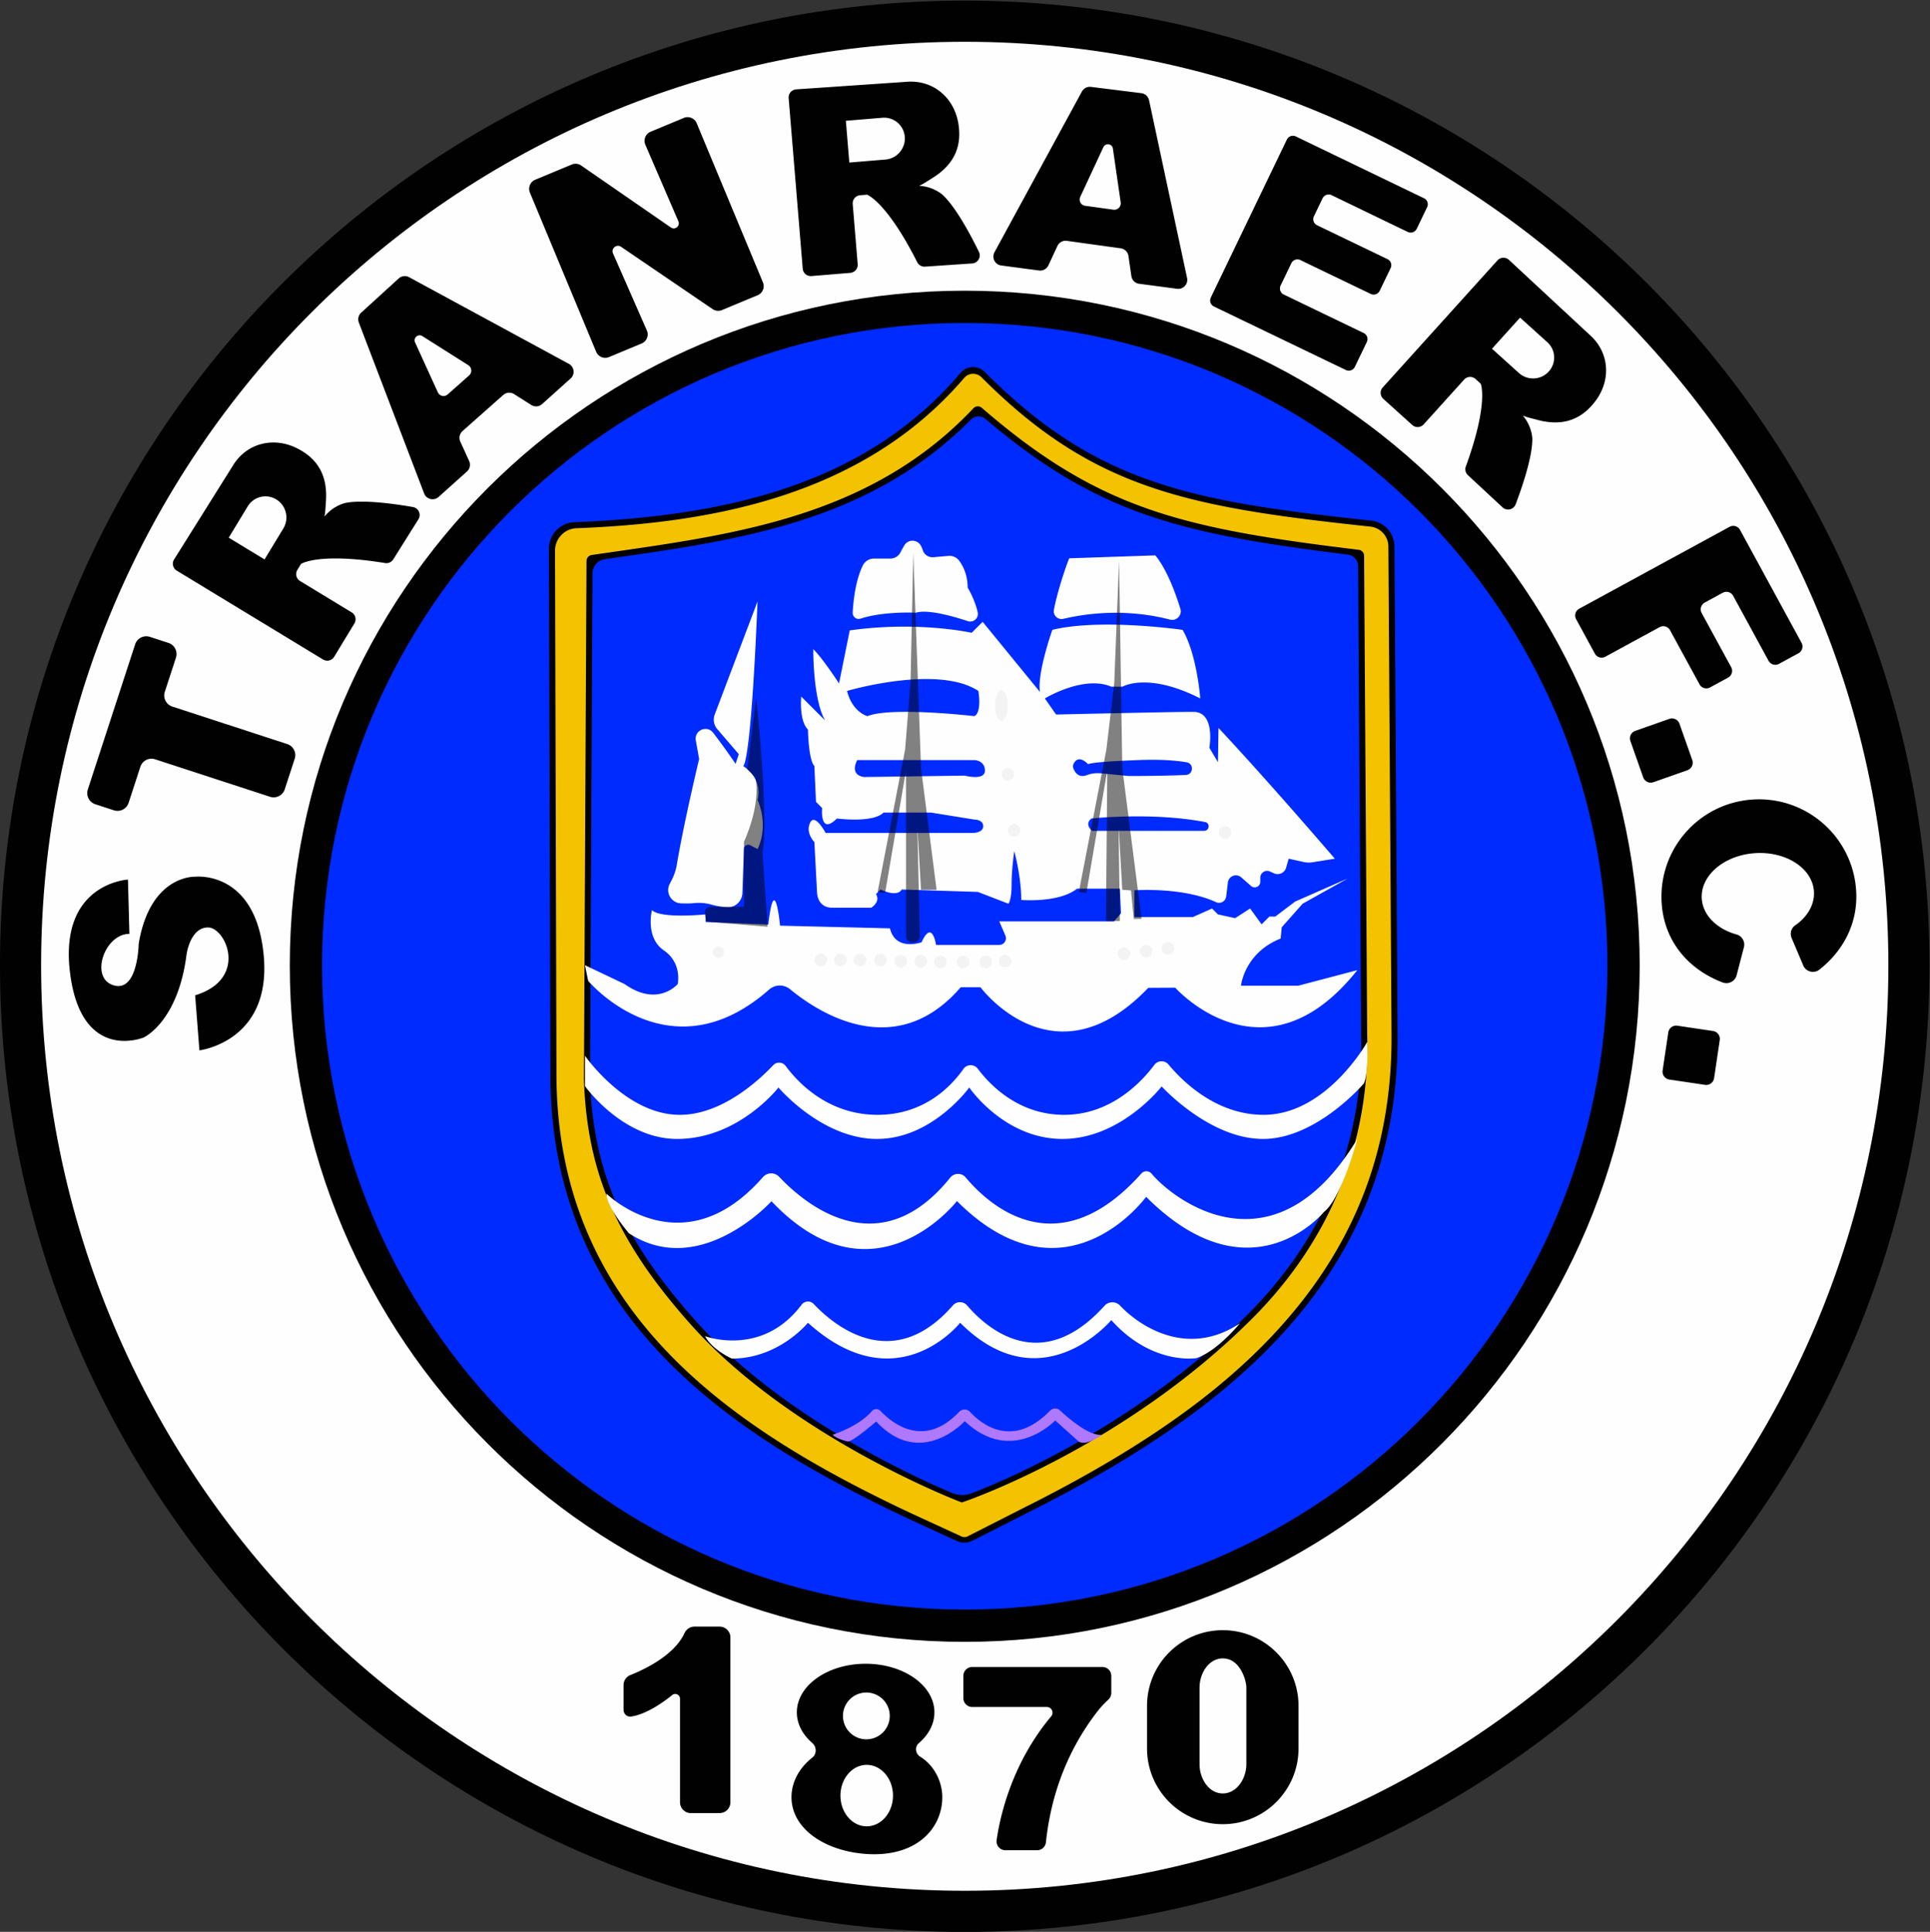 <svg xmlns="http://www.w3.org/2000/svg" xml:space="preserve" viewBox="0 0 740.15 740.97"><rect x="0" y="0" width="740.15" height="740.97" fill="#333333" stroke="none"/><defs><clipPath id="a" clipPathUnits="userSpaceOnUse"><path d="M0 841.89h595.28V0H0Z"/></clipPath><clipPath id="b" clipPathUnits="userSpaceOnUse"><path d="M222.885 539.444h125.617V427.35H222.885Z"/></clipPath><clipPath id="c" clipPathUnits="userSpaceOnUse"><path d="M225.158 426.193h3.238v-3.238h-3.238z"/></clipPath><clipPath id="d" clipPathUnits="userSpaceOnUse"><path d="M254.412 424.078h3.633v-3.633h-3.633z"/></clipPath><clipPath id="e" clipPathUnits="userSpaceOnUse"><path d="M260.04 424.078h3.633v-3.633h-3.633z"/></clipPath><clipPath id="f" clipPathUnits="userSpaceOnUse"><path d="M265.669 424.078h3.633v-3.633h-3.633z"/></clipPath><clipPath id="g" clipPathUnits="userSpaceOnUse"><path d="M271.605 424.078h3.633v-3.633h-3.633z"/></clipPath><clipPath id="h" clipPathUnits="userSpaceOnUse"><path d="M277.422 423.74h3.632v-3.632h-3.632z"/></clipPath><clipPath id="i" clipPathUnits="userSpaceOnUse"><path d="M283.17 423.74h3.633v-3.632h-3.633z"/></clipPath><clipPath id="j" clipPathUnits="userSpaceOnUse"><path d="M288.798 423.509h3.633v-3.633h-3.633z"/></clipPath><clipPath id="k" clipPathUnits="userSpaceOnUse"><path d="M295.318 423.509h3.633v-3.633h-3.633z"/></clipPath><clipPath id="l" clipPathUnits="userSpaceOnUse"><path d="M301.837 423.509h3.633v-3.633h-3.633z"/></clipPath><clipPath id="m" clipPathUnits="userSpaceOnUse"><path d="M307.465 423.74h3.633v-3.632h-3.633z"/></clipPath><clipPath id="n" clipPathUnits="userSpaceOnUse"><path d="M310.035 461.365h3.633v-3.633h-3.633z"/></clipPath><clipPath id="o" clipPathUnits="userSpaceOnUse"><path d="M370.687 460.748h3.632v-3.633h-3.632z"/></clipPath><clipPath id="p" clipPathUnits="userSpaceOnUse"><path d="M308.219 477.504h3.633v-3.633h-3.633z"/></clipPath><clipPath id="q" clipPathUnits="userSpaceOnUse"><path d="M306.403 499.977h3.632v-8.938h-3.632z"/></clipPath><clipPath id="r" clipPathUnits="userSpaceOnUse"><path d="M341.654 425.894h3.633v-3.633h-3.633z"/></clipPath><clipPath id="s" clipPathUnits="userSpaceOnUse"><path d="M347.976 426.588h3.633v-3.633h-3.633z"/></clipPath><clipPath id="t" clipPathUnits="userSpaceOnUse"><path d="M354.298 427.436h3.633v-3.633h-3.633z"/></clipPath></defs><g clip-path="url(#a)" transform="matrix(1.333 0 0 -1.333 -26.779 931.08)"><path fill="#010101" d="M575.196 420.753c0-153.29-124.266-278.173-277.556-278.173-153.29 0-277.556 124.883-277.556 278.173 0 153.29 124.266 277.556 277.556 277.556 153.29 0 277.556-124.266 277.556-277.556"/><path fill="#fefefe" d="M297.64 226.054c-107.242 0-194.178 87.369-194.178 194.604 0 107.241 86.936 194.178 194.178 194.178 107.242 0 194.178-86.937 194.178-194.178 0-107.235-86.936-194.604-194.178-194.604m0 460.41c-146.753 0-265.726-118.967-265.726-265.726 0-146.753 118.973-266.312 265.726-266.312s265.726 119.559 265.726 266.312c0 146.759-118.973 265.726-265.726 265.726"/><path fill="#002bfe" d="M482.54 420.65c0-102.118-82.783-185.312-184.901-185.312-102.118 0-184.901 83.194-184.901 185.312 0 102.118 82.783 184.901 184.901 184.901 102.118 0 184.901-82.783 184.901-184.901"/><path d="M379.124 320.337c-31.654-31.654-69.019-47.499-79.486-51.527a7.569 7.569 0 0 0-5.656.087c-10.633 4.471-49.146 21.927-73.836 49.62-20.311 22.785-29.402 42.066-30.321 69.408l.727 145.606a4.105 4.105 0 0 0 3.51 4.034c37.686 5.434 75.723 10.294 105.397 40.233a3.024 3.024 0 0 0 4.096.173c32.153-27.262 55.542-33.036 104.287-39.068a3.384 3.384 0 0 0 2.967-3.33l.869-134.665c.907-32.615-11.836-59.853-32.554-80.571m42.139 220.922a7.52 7.52 0 0 1-6.729 7.427c-51.576 5.489-78.992 10.454-111.133 42.774a4.74 4.74 0 0 1-6.983-.278c-26.411-31.203-65.416-41.183-111.077-42.959a7.615 7.615 0 0 1-7.316-7.636l.407-151.576c.241-68.933 50.762-102.955 103.085-127.565l13.785-6.341a5.317 5.317 0 0 1 4.626.093l15.407 7.827c56.671 28.335 107.378 67.008 106.829 137.951Z"/><path fill="#f3c302" d="M380.358 319.103c-37.081-37.088-82.502-52.581-82.958-52.736l-.599-.203-.592.228c-.481.185-48.554 18.639-77.37 50.966-21.23 23.814-29.853 43.582-30.76 70.505l.747 149.202a1.74 1.74 0 0 0 1.492 1.721l6.138.888c36.791 5.292 74.841 10.769 103.682 41.337a1.75 1.75 0 0 0 2.418.123c16.882-14.636 31.314-23.308 47.875-29.094 16.555-5.785 35.225-8.678 60.569-11.762a1.737 1.737 0 0 0 1.536-1.727l.888-137.637c.864-31.012-10.565-59.317-33.066-81.811m39.16 222.131a5.796 5.796 0 0 1-5.175 5.718c-52.791 5.631-79.806 10.806-111.898 42.99a3.374 3.374 0 0 1-4.959-.197c-29.489-34.479-73.818-41.794-111.541-43.256-3.454-.135-6.18-2.997-6.174-6.458l.414-151.015c.234-68.827 51.73-102.313 102.066-125.985l14.47-6.656a2.018 2.018 0 0 1 1.746.037l16.092 8.179c33.781 16.888 57.404 33.603 74.348 52.594 21.452 24.055 31.758 51.459 31.512 83.779z"/><path fill="#fefefe" d="M188.382 394.711s11.719-17.013 27.293-17.013c11.992 0 22.613 9.782 26.864 14.282a2.343 2.343 0 0 0 3.592-.23c3.38-4.594 12.083-14.052 26.443-14.052 13.51 0 21.308 8.371 24.677 13.188.998 1.427 3.093 1.468 4.139.076 3.61-4.805 11.816-13.264 24.845-13.264 13.459 0 22.278 9.449 25.957 14.369a2.596 2.596 0 0 0 4.075.107c4.066-4.887 13.772-14.476 27.329-14.476 18.196 0 29.874 21.022 29.874 21.022s.354-9.406-1.033-12.027c0 0-13.575-15.934-28.995-15.934-15.42 0-29.143 15.111-29.143 15.111s-11.719-15.111-28.527-15.111c-16.807 0-26.83 14.803-26.83 14.803s-10.64-14.803-26.522-14.803c-15.883 0-28.373 14.803-28.373 14.803s-11.41-14.803-29.143-14.803c-15.728 0-26.522 15.214-26.522 15.214Zm6.168-39.68s21.944-21.655 45.018 4.74a3.18 3.18 0 0 0 4.702.082c7.023-7.462 28.462-25.961 49.179-.247 1.149 1.426 3.304 1.466 4.48.061 6.44-7.691 26.197-26.115 50.508 1.133a1.96 1.96 0 0 0 2.973-.042c6.003-7.218 34.962-30.09 59.171 10.001 0 0-4.472-16.962-9.56-20.971 0 0-21.048-25.828-51.194 4.318 0 0-23.369-32.281-54.432-1.218 0 0-24.038-31.042-53.352-.049 0 0-20.508-22.634-41.017-9.219 0 0-6.476 7.556-6.476 11.411m28.372-41.016s16.361-6.17 27.774 9.038c.853 1.137 2.515 1.263 3.488.227 5.528-5.882 22.55-20.53 40.069-.392 1.07 1.23 3 1.213 4.06-.026 5.39-6.297 21.094-20.575 39.55-.092 1.191 1.323 3.266 1.325 4.483.026 5.043-5.382 19.006-15.387 34.465-5.08 0 0-6.322-7.864-12.49-10.023 0 0-12.798-2.159-24.517 10.948 0 0-20.123-24.132-43.484-.771 0 0-18.195-23.13-43.792 0 0 0-8.327-10.31-21.896-10.31 0 0-5.551 2.446-7.71 6.455"/><path fill="#af79ff" d="M259.621 285.642s7.608 2.398 11.328 6.824c.625.744 1.76.769 2.426.06 3.311-3.523 12.46-11.049 22.666-.284.847.893 2.27.9 3.107-.002 3.418-3.681 12.297-10.724 23.065.358.758.78 2.005.811 2.802.071 2.685-2.495 8.473-7.412 12.013-7.027 0 0-3.906-3.187-6.476-2.056l-6.887 6.168s-12.369-13.074-26.025-.206c0 0-12.628-13.877-25.478-.102 0 0-6.681-5.757-8.121-5.757 0 0-3.135.668-4.42 1.953"/><path fill="#fefefe" d="M334.259 459.423s-2.319 1.85-.16 3.547c0 0 17.418 1.899 32.683-1.018 1.512-.29 1.29-2.529-.252-2.529Zm-5.403 18.09c-.123.346-.099.734.049 1.068 1.437 3.17 4.219.024 4.275-.037-.037.049-.259.659 14.18 1.233 6.359.253 10.904-.074 14.13-.641 2.159-.377 1.949-3.547-.246-3.639-7.217-.321-16.506-.303-16.506-.303l-7.784.771c-1.387.136-2.806.013-4.107-.493-2.597-1.012-3.646 1.018-3.991 2.041m-31.216-2.208-28.921-.401s-4.318.247-2.005 4.873h33.695s3.041-.074 3.041-3.047c0-2.967-5.81-1.425-5.81-1.425m-33.856 24.364s26.06 7.71 37.779 0c0 0 1.085-6.168-1.154-7.248 0 0-23.826 2.776-30.765 0 0 0-4.348 1.117-5.86 7.248m129.835-84.809H377.12s.925 9.406 11.41 13.569l.309 3.238 6.014 6.785 12.952 7.247-15.111-6.63-5.706-4.318h-1.696l-2.239-2.232-3.312 4.545-4.317-2.775-4.935 1.079-1.696 1.696-5.551-2.467h-16.808v7.71s13.86 1.036 23.531-3.417c1.264-.586 2.726.265 2.893 1.647l.493 4.028c.222 1.856 2.437 2.701 3.843 1.467l2.819-2.473c1.036-.907 2.658-.173 2.658 1.203v1.166a1.962 1.962 0 0 0 2.757 1.794l1.203-.536a2.546 2.546 0 0 1 3.472 1.628l.74 2.591 4.299-.956a6.644 6.644 0 0 1 2.517-.074l6.445 1.03s-18.195 21.279-33.46 37.624l-.155-9.869-2.467 4.164s1.851 10.331-4.626 10.331c-6.476 0-39.474-.771-39.474-.771l-3.239 4.626s11.103 6.785 19.121 3.392h3.238s7.247 4.318 22.359-3.392c0 0-.925 12.644-5.089 19.737 0 0-23.592 3.393-37.47 0 0 0-4.472-12.644-3.546-17.887l-16.5 20.2-3.164-3.158s-15.339 3.467-35.077.691l-3.084-15.266s-4.471 6.939-7.401 9.869c0 0-.154-14.34 3.392-20.508l-6.858 6.865s-.697-6.865 1.924-9.487c0 0 .154-8.789 1.85-10.485l.463-10.331 1.77-1.777s-.771-8.012 4.244-3.003c0 0 10.331-1.388 13.415 1.696h13.723l12.416-2.005c.093 0 2.542-.018 2.542-1.918 0-1.937-3.004-1.937-3.004-1.937h-42.331s-3.083 5.86-4.471 2.93 1.233-5.551 1.233-5.551l.771-14.495s0-4.397 4.392-4.397h11.182s2.776 1.622 1.388 3.935l1.314 1.307s4.7-2.387 6.088 0l21.896-.691 8.789-3.392s.925.925.925 5.551.771 9.56.771 9.56 2.005-7.247 2.005-14.032c0 0 10.794-.925 16.036 3.239h12.336l.308-7.093-2.004-2.313h-32.998l1.752-4.06a1.951 1.951 0 0 0-1.791-2.725h-18.157s-1.079 7.556-4.163.771c0 0-7.482-2.702-9.098 4.009l-31.61.771s-1.542 16.191-3.393.308l-18.041.771v2.159s-12.872-1.307-15.42 1.234c0 0-2.004-7.864 3.393-11.565 5.397-3.701 4.009-9.715 4.009-9.715s-5.705-6.784-15.266 0l-11.41 5.434.925-4.508s23.352-27.818 52.069-2.492a4.635 4.635 0 0 0 6.008.086c7.975-6.581 30.229-21.285 49.09.555h5.706s21.125-28.526 48.264-.154l7.753.043s25.553-28.724 52.384 5.046z"/><path fill="#fefefe" d="m238.033 525.42-12.323-32.536a4.175 4.175 0 0 1 .736-4.198l6.19-7.212-.925-2.776s-2.887 4.301-6.44 8.933c-1.792 2.338-5.516.705-4.999-2.195l.953-5.35s-4.36-18.123-6.42-30.415a15.066 15.066 0 0 0-1.487-4.441l-.562-1.084c-1.295-2.496.451-5.487 3.26-5.594 1.332-.051 2.697-.047 3.865.071a13.36 13.36 0 0 0 4.821-.414c1.35-.365 3.028-.724 4.608-.799 2.331-.11 4.275 1.782 4.356 4.114l.443 12.691a1.245 1.245 0 0 0 1.818 1.061l2.106-1.095s3.392 6.013 0 14.186c0 0 1.85 5.705-4.163 9.714 0 0 2.158-1.079 4.163 47.339m85.263-2.427c.868 4.767 3.324 12.25 4.403 14.84l24.749.848s3.714-3.864 7.234-15.378c.567-1.853-1.132-3.6-3.006-3.106-5.798 1.531-17.036 3.41-30.666.223-1.569-.367-3.003.988-2.714 2.573m-57.893-.761c.185 3.364.81 9.219 2.898 13.504a3.565 3.565 0 0 0 3.201 2.019h4.716a3.29 3.29 0 0 1 2.925 1.776c.312.603.695 1.309 1.127 2.032 1.14 1.908 3.942 1.714 4.864-.309.163-.36.314-.731.441-1.107a2.952 2.952 0 0 1 3.06-2.001l4.293.383c1.2.107 2.377-.4 3.098-1.365 1.102-1.476 2.453-4.045 2.453-7.768 0 0 1.967-3.128 2.885-7.06.389-1.666-1.204-3.121-2.829-2.583-4.261 1.413-11.547 3.483-14.959 2.428 0 0-9.14.492-15.927-1.707-1.152-.374-2.313.55-2.246 1.758"/><path fill="#010101" d="m76.228 412.084 1.234-15.831s20.765 2.468 18.503 27.242c-2.261 24.774-19.737 22.718-19.737 22.718s-12.953.617-16.242-19.326c0 0-.206-13.981-7.196-11.925-6.99 2.056-2.673 14.803 4.523 14.803l-.411 15.626s-19.943-1.028-16.653-26.933c3.289-25.906 21.176-18.504 21.176-18.504s9.869 4.435 12.336 23.908c0 0 1.028 7.754 6.168 7.754 5.14 0 11.719-14.803-3.701-19.532m28.646 68.066-2.86-8.773a3.366 3.366 0 0 0-4.244-2.157l-33.055 10.784a3.365 3.365 0 0 1-4.244-2.156l-3.378-10.363a3.366 3.366 0 0 0-4.244-2.157l-5.344 1.743a3.366 3.366 0 0 0-2.156 4.243l13.617 41.761a3.366 3.366 0 0 0 4.242 2.157l5.343-1.74a3.366 3.366 0 0 0 2.158-4.244l-3.205-9.827a3.366 3.366 0 0 1 2.156-4.243l33.058-10.785a3.366 3.366 0 0 0 2.156-4.243m-3.275 66.26-5.403-8.9-10.307 6.26 5.477 9.024a5.957 5.957 0 0 0 8.185 1.998 6.087 6.087 0 0 0 2.936-5.218c0-1.079-.29-2.177-.888-3.164m5.095-10.189c.21.132 5.356 3.297 24.196.248a2.329 2.329 0 0 1 2.343 1.06l7.23 11.524c.879 1.4.064 3.245-1.564 3.531-4.928.864-14.067 2.188-19.29 1.209 0 0-3.546-.655-6.174-3.966.278 1.412.307 2.854.414 4.281.513 6.86-1.795 12.203-8.484 15.472-6.744 3.296-14.375 1.344-18.273-5.07l-16.917-26.998a2.33 2.33 0 0 1 .765-3.227l42.09-25.567a2.328 2.328 0 0 1 3.199.782l5.817 9.582a2.328 2.328 0 0 1-.781 3.199l-14.842 9.016a2.329 2.329 0 0 0-.78 3.202l1.045 1.715zm168.113 116.352-10.376-.858-.992 12.018 10.52.871a5.957 5.957 0 0 0 6.427-5.448 6.088 6.088 0 0 0-2.497-5.442 6.095 6.095 0 0 0-3.082-1.141m-5.251-10.11c.231-.092 5.816-2.396 14.42-19.432a2.327 2.327 0 0 1 2.234-1.272l13.574.921c1.649.112 2.663 1.855 1.937 3.341-2.196 4.495-6.495 12.667-10.357 16.318 0 0-2.614 2.484-6.837 2.665 1.306.605 2.489 1.429 3.707 2.181 5.852 3.616 8.819 8.623 7.533 15.957-1.296 7.393-7.359 12.42-14.84 11.805l-31.785-2.177a2.329 2.329 0 0 1-2.162-2.515l4.047-49.08a2.329 2.329 0 0 1 2.513-2.129l11.171.924a2.328 2.328 0 0 1 2.129 2.512l-1.427 17.307a2.33 2.33 0 0 0 2.132 2.513l2.003.162zm187.502-51.299-7.729 6.976 8.081 8.95 7.837-7.072a5.956 5.956 0 0 0 .428-8.414 6.087 6.087 0 0 0-5.676-1.906 6.103 6.103 0 0 0-2.941 1.466m-10.964-3.094c.09-.231 2.235-5.88-4.293-23.814a2.332 2.332 0 0 1 .602-2.5l9.964-9.263c1.211-1.125 3.176-.671 3.762.875 1.773 4.678 4.787 13.407 4.804 18.721 0 0 .021 3.606-2.738 6.808 1.336-.537 2.746-.836 4.127-1.209 6.643-1.79 12.324-.524 16.789 5.433 4.502 6.007 4.016 13.867-1.554 18.899l-23.347 21.679a2.329 2.329 0 0 1-3.313-.146l-33.005-36.55a2.327 2.327 0 0 1 .168-3.289l8.321-7.511a2.33 2.33 0 0 1 3.289.168l11.639 12.889a2.329 2.329 0 0 0 3.291.165l1.489-1.348zm-297.198-3.077a1.805 1.805 0 0 0-2.84.602l-6.549 14.358c-.592 1.307.876 2.59 2.091 1.819l13.21-8.351a1.866 1.866 0 0 0 .241-2.973Zm-14.097 33.367-10.796-9.838a2.597 2.597 0 0 1-.678-2.847l18.787-49.173a2.598 2.598 0 0 1 4.162-1.007l8.163 7.323c.846.758 1.1 1.978.629 3.011l-2.55 5.595a2.6 2.6 0 0 0 .641 3.022l11.719 10.388c.865.768 2.134.87 3.112.252l4.947-3.129a2.597 2.597 0 0 1 3.124.262l8.193 7.353a2.597 2.597 0 0 1-.497 4.217l-45.968 24.934a2.599 2.599 0 0 1-2.988-.363m197.461 20.915a1.806 1.806 0 0 0-1.389 2.55l6.652 14.309c.609 1.3 2.538 1.019 2.742-.405l2.243-15.467a1.867 1.867 0 0 0-2.104-2.116Zm16.189 32.403-14.494 1.809a2.599 2.599 0 0 1-2.604-1.337l-25.15-46.242a2.598 2.598 0 0 1 1.94-3.817l10.871-1.443a2.6 2.6 0 0 1 2.698 1.48l2.593 5.575a2.599 2.599 0 0 0 2.712 1.478l15.513-2.151a2.598 2.598 0 0 0 2.214-2.202l.839-5.793a2.596 2.596 0 0 1 2.23-2.203l10.913-1.445a2.598 2.598 0 0 1 2.882 3.119l-10.938 51.138a2.598 2.598 0 0 1-2.219 2.034M238.047 613.53l-10.246-4.264a2.84 2.84 0 0 0-2.688.274l-26.349 17.933c-1.296.882-2.937-.483-2.307-1.917l9.729-22.15a2.84 2.84 0 0 0-1.509-3.763l-9.367-3.898a2.839 2.839 0 0 0-3.712 1.53l-19.052 45.782a2.839 2.839 0 0 0 1.53 3.712l10.515 4.376a2.84 2.84 0 0 0 2.705-.286l25.797-17.825c1.204-.832 2.744.432 2.165 1.775l-9.503 22.028a2.839 2.839 0 0 0 1.516 3.746l9.542 3.971a2.84 2.84 0 0 0 3.712-1.53l19.052-45.782a2.838 2.838 0 0 0-1.53-3.712m162.546 27.895-2.489-5.17a1.934 1.934 0 0 1 .904-2.583l20.252-9.75a1.936 1.936 0 0 0 .904-2.584l-3.143-6.523a1.935 1.935 0 0 0-2.583-.904l-20.247 9.744a1.934 1.934 0 0 1-2.583-.904l-3.096-6.431a1.936 1.936 0 0 1 .905-2.583l22.997-11.076a1.935 1.935 0 0 0 .904-2.584l-3.446-7.152a1.935 1.935 0 0 0-2.583-.904l-37.948 18.268a1.936 1.936 0 0 0-.905 2.584l21.882 45.447a1.937 1.937 0 0 0 2.585.904l36.855-17.779a1.935 1.935 0 0 0 .904-2.582l-2.99-6.213a1.936 1.936 0 0 0-2.586-.904l-21.907 10.582a1.935 1.935 0 0 1-2.586-.903m115.114-113.508-5.169-2.816a2.22 2.22 0 0 1-.887-3.011l8.485-15.574a2.219 2.219 0 0 0-.888-3.011l-5.199-2.83a2.22 2.22 0 0 0-3.01.887l-8.485 15.575a2.22 2.22 0 0 1-3.011.887l-15.605-8.503a2.22 2.22 0 0 0-3.011.887l-5.396 9.911a2.22 2.22 0 0 0 .888 3.011l43.262 23.566a2.22 2.22 0 0 0 3.011-.888l17.694-32.485a2.22 2.22 0 0 0-.888-3.011l-5.594-3.046a2.22 2.22 0 0 0-3.011.887l-10.175 18.677a2.22 2.22 0 0 1-3.011.887m-10.162-51.058-9.79-3.447a2.295 2.295 0 0 0-2.927 1.402l-3.678 10.447a2.295 2.295 0 0 0 1.402 2.927l9.79 3.447a2.295 2.295 0 0 0 2.927-1.403l3.679-10.446a2.296 2.296 0 0 0-1.403-2.927m5.074-90.534-10.266 1.526a2.296 2.296 0 0 0-1.933 2.608l1.629 10.955a2.294 2.294 0 0 0 2.607 1.932l10.267-1.526a2.295 2.295 0 0 0 1.932-2.608l-1.628-10.954a2.296 2.296 0 0 0-2.608-1.933m28.25 34.368-3.337 7.886c-.55 1.299-.146 2.829 1.013 3.633 3.523 2.442 5.647 5.974 5.406 9.762-.419 6.655-7.987 11.589-16.9 11.022-8.912-.567-15.796-6.421-15.37-13.076.307-4.836 4.386-8.76 10.013-10.327a3.02 3.02 0 0 0 2.11-3.672l-2.097-8.066c-.457-1.759-2.343-2.702-4.042-2.058-9.703 3.683-16.817 11.734-17.524 22.865-.987 15.457 10.738 28.779 26.195 29.766 15.451.981 28.779-10.744 29.76-26.201.601-9.381-3.741-17.374-10.573-22.746-1.566-1.23-3.878-.622-4.654 1.212m-308.65-193.367v-47.435a3.113 3.113 0 0 0-3.113-3.113h-8.267a3.113 3.113 0 0 0-3.113 3.113v29.793c0 1.148-1.333 1.796-2.226 1.073-3.384-2.738-7.866-5.587-11.806-6.197-1.166-.181-2.21.747-2.21 1.926v7.12c0 1.276.774 2.42 1.96 2.891 3.301 1.312 9.982 4.405 13.768 9.177a14.037 14.037 0 0 1 1.793 2.871c.521 1.134 1.616 1.894 2.864 1.894h7.237a3.113 3.113 0 0 0 3.113-3.113m39.221-54.353c-4.176 0-7.556 3.96-7.556 8.845 0 4.879 3.38 8.838 7.556 8.838 4.17 0 7.556-3.959 7.556-8.838 0-4.885-3.386-8.845-7.556-8.845m-.105 38.5a6.732 6.732 0 1 0 0-13.464 6.73 6.73 0 0 0-6.735 6.729 6.736 6.736 0 0 0 6.735 6.735m15.482-18.46c-1.4.869-1.616 2.824-.37 3.904 2.794 2.411 4.471 5.495 4.471 8.851 0 7.722-8.857 13.982-19.786 13.982-10.93 0-19.793-6.26-19.793-13.982 0-3.343 1.659-6.409 4.435-8.814 1.295-1.129 1.338-3.152-.007-4.219-3.694-2.936-5.97-6.945-5.97-11.38 0-8.999 9.431-15.339 20.971-16.295 14.908-1.234 22.414 7.296 22.414 16.295 0 4.299-2.171 9.067-6.365 11.658m54.987 23.254v-4.932a2.55 2.55 0 0 0-.818-1.875c-.813-.755-2.099-2.026-3.224-3.489-5.422-7.032-12.823-19.239-14.765-37.592a2.556 2.556 0 0 0-2.541-2.289h-9.106a2.561 2.561 0 0 0-2.533 2.924c.895 6.334 4.175 21.858 15.693 35.605.894 1.066.133 2.691-1.259 2.691h-21.447a2.56 2.56 0 0 0-2.559 2.559v6.398a2.56 2.56 0 0 0 2.559 2.559h37.441a2.56 2.56 0 0 0 2.559-2.559m38.858-25.457c0-4.058-2.726-8.378-6.785-8.378-4.058 0-6.682 4.32-6.682 8.378v22.1c0 4.058 2.624 8.38 6.682 8.38 5.012 0 6.785-6.351 6.785-8.38Zm8.623 32.215a21.7 21.7 0 0 1-15.408 6.384c-12.033 0-21.791-9.758-21.791-21.791v-12.231c0-12.04 9.758-21.798 21.791-21.798 12.034 0 21.792 9.758 21.792 21.798v12.231a21.698 21.698 0 0 1-6.384 15.407"/><g fill="#010101" clip-path="url(#b)" opacity=".49"><path d="m282.057 502.521-1.568-19.712-7.915-40.965 2.159-.308 6.013 35.311v-47.824c0-.924.749-1.673 1.674-1.673h.624c.939 0 1.694.772 1.673 1.711l-.733 32.212 1.08-18.812h4.472l-4.472 35.003-2.227 61.979Zm58.593-.694-2.262-19.018-7.915-40.965 2.159-.308 6.013 35.311-.383-43.381h4.009l-.387 27.807 1.079-18.812 2.508-.193.809-8.211 2.222.046-5.539 43.361-.925 59.674zm-103.028-4.009s3.701-33.512 1.85-44.82l1.44-21.177-17.476 1.44s-1.851 4.317 1.233 4.317h9.458v18.709s4.934 10.28 3.289 18.504l-2.364 2.364z"/></g><g clip-path="url(#c)" opacity=".05"><path fill="#1d1d1b" d="M228.396 424.574a1.62 1.62 0 1 0-3.238 0 1.62 1.62 0 0 0 3.238 0"/></g><g clip-path="url(#d)" opacity=".05"><path fill="#1d1d1b" d="M258.045 422.261a1.816 1.816 0 1 0-3.632 0 1.816 1.816 0 0 0 3.632 0"/></g><g clip-path="url(#e)" opacity=".05"><path fill="#1d1d1b" d="M263.673 422.261a1.816 1.816 0 1 0-3.632 0 1.816 1.816 0 0 0 3.632 0"/></g><g clip-path="url(#f)" opacity=".05"><path fill="#1d1d1b" d="M269.301 422.261a1.816 1.816 0 1 0-3.632 0 1.816 1.816 0 0 0 3.632 0"/></g><g clip-path="url(#g)" opacity=".05"><path fill="#1d1d1b" d="M275.238 422.261a1.816 1.816 0 1 0-3.632 0 1.816 1.816 0 0 0 3.632 0"/></g><g clip-path="url(#h)" opacity=".05"><path fill="#1d1d1b" d="M281.055 421.924a1.816 1.816 0 1 0-3.632 0 1.816 1.816 0 0 0 3.632 0"/></g><g clip-path="url(#i)" opacity=".05"><path fill="#1d1d1b" d="M286.803 421.924a1.816 1.816 0 1 0-3.632 0 1.816 1.816 0 0 0 3.632 0"/></g><g clip-path="url(#j)" opacity=".05"><path fill="#1d1d1b" d="M292.431 421.693a1.816 1.816 0 1 0-3.632 0 1.816 1.816 0 0 0 3.632 0"/></g><g clip-path="url(#k)" opacity=".05"><path fill="#1d1d1b" d="M298.95 421.693a1.816 1.816 0 1 0-3.632 0 1.816 1.816 0 0 0 3.632 0"/></g><g clip-path="url(#l)" opacity=".05"><path fill="#1d1d1b" d="M305.47 421.693a1.816 1.816 0 1 0-3.632 0 1.816 1.816 0 0 0 3.632 0"/></g><g clip-path="url(#m)" opacity=".05"><path fill="#1d1d1b" d="M311.098 421.924a1.816 1.816 0 1 0-3.632 0 1.816 1.816 0 0 0 3.632 0"/></g><g clip-path="url(#n)" opacity=".05"><path fill="#1d1d1b" d="M313.668 459.548a1.816 1.816 0 1 0-3.632 0 1.816 1.816 0 0 0 3.632 0"/></g><g clip-path="url(#o)" opacity=".05"><path fill="#1d1d1b" d="M374.32 458.931a1.816 1.816 0 1 0-3.632 0 1.816 1.816 0 0 0 3.632 0"/></g><g clip-path="url(#p)" opacity=".05"><path fill="#1d1d1b" d="M311.852 475.688a1.816 1.816 0 1 0-3.632 0 1.816 1.816 0 0 0 3.632 0"/></g><g clip-path="url(#q)" opacity=".05"><path fill="#1d1d1b" d="M310.035 495.508c0-2.468-.813-4.469-1.816-4.469-1.004 0-1.817 2.001-1.817 4.469 0 2.468.813 4.469 1.817 4.469 1.003 0 1.816-2.001 1.816-4.469"/></g><g clip-path="url(#r)" opacity=".05"><path fill="#1d1d1b" d="M345.287 424.078a1.816 1.816 0 1 0-3.632 0 1.816 1.816 0 0 0 3.632 0"/></g><g clip-path="url(#s)" opacity=".05"><path fill="#1d1d1b" d="M351.61 424.772a1.816 1.816 0 1 0-3.632 0 1.816 1.816 0 0 0 3.632 0"/></g><g clip-path="url(#t)" opacity=".05"><path fill="#1d1d1b" d="M357.931 425.62a1.816 1.816 0 1 0-3.632 0 1.816 1.816 0 0 0 3.632 0"/></g></g></svg>